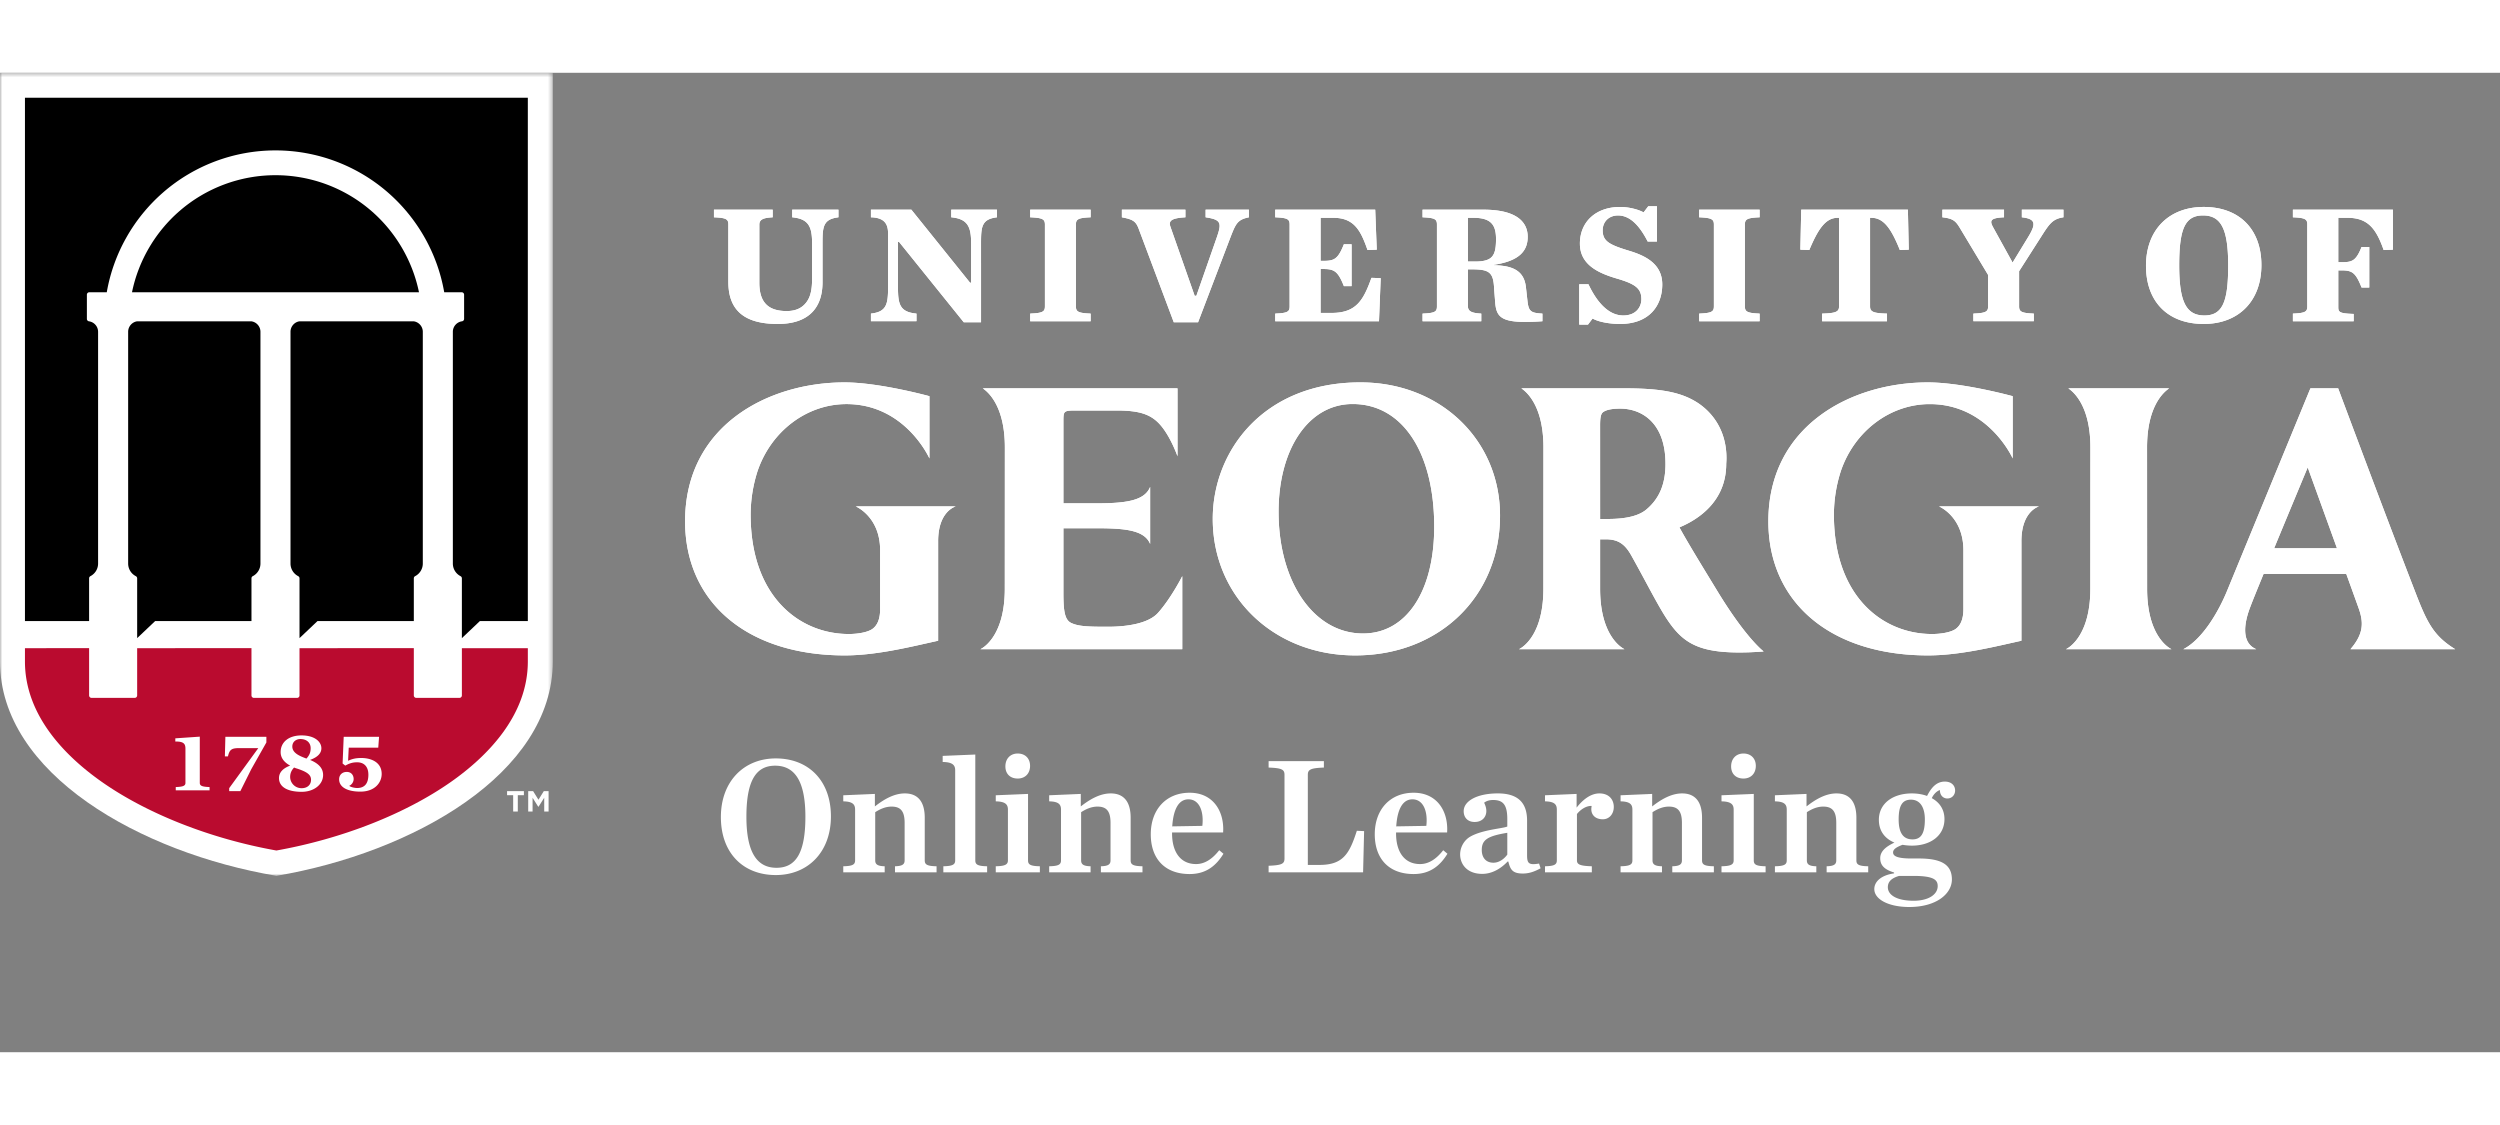 <svg width="200" height="90" viewBox="0 0 559 219" xmlns="http://www.w3.org/2000/svg" xmlns:xlink="http://www.w3.org/1999/xlink">
 <rect x="0" y="0" width="559" height="219" fill="#808080" stroke="none"/>
 <title>University of Georgia</title>
<defs><path id="a" d="M0 .47h123.603v179.562H0z"/></defs>
<g fill="none" fill-rule="evenodd"><g transform="translate(0 -.469)"><mask id="b" fill="#fff"><use xlink:href="#a"/></mask><path d="M123.603.47V132.1c0 25.11-31.411 42.778-61.802 47.931C31.41 174.88 0 157.212 0 132.102V.468h123.603z" fill="#FFF" mask="url(#b)"/></g><path d="M83.063 30.915A32.728 32.728 0 0 0 61.6 22.9a32.733 32.733 0 0 0-21.464 8.014c-5.424 4.71-9.19 11.155-10.62 18.16h64.168c-1.43-7.005-5.197-13.45-10.621-18.16M56.18 55.569H30.685c-1.112.15-1.975 1.095-2.031 2.246v51.913c0 1.196.659 2.28 1.72 2.829a.546.546 0 0 1 .295.484v13.369l4.019-3.811h21.542v-9.563c0-.203.113-.39.293-.482a3.175 3.175 0 0 0 1.714-2.826V57.915c0-1.182-.884-2.19-2.055-2.346M92.484 55.569H66.987c-1.112.15-1.975 1.095-2.03 2.246v51.913c0 1.196.658 2.28 1.72 2.829a.546.546 0 0 1 .294.484v13.369l4.018-3.811h21.542v-9.563c0-.203.113-.39.293-.482a3.176 3.176 0 0 0 1.715-2.826V57.915c0-1.182-.884-2.19-2.055-2.346" fill="#000"/><path d="M22.715 158.519c10.203 7.18 24.403 12.762 39.086 15.38 14.684-2.618 28.884-8.2 39.086-15.38 7.817-5.501 17.136-14.632 17.136-26.887v-2.977h-14.747v10.572c0 .3-.244.543-.545.543h-9.655a.545.545 0 0 1-.545-.543v-10.572H66.97v10.572c0 .3-.242.543-.543.543h-9.655a.543.543 0 0 1-.544-.543v-10.572H30.668v10.572c0 .3-.243.543-.544.543h-9.655a.543.543 0 0 1-.544-.543v-10.572H5.579v2.977c0 12.255 9.319 21.386 17.136 26.887" fill="#BA0B2F"/><path d="M19.925 113.036c0-.203.113-.39.293-.482a3.174 3.174 0 0 0 1.715-2.826V57.914a2.378 2.378 0 0 0-2.038-2.343.542.542 0 0 1-.468-.538v-5.414c0-.301.243-.544.544-.544h3.903c1.497-8.637 5.979-16.57 12.628-22.345A38.271 38.271 0 0 1 61.6 17.357a38.27 38.27 0 0 1 25.097 9.373c6.65 5.776 11.132 13.708 12.629 22.345h3.903c.3 0 .544.243.544.544v5.41a.544.544 0 0 1-.471.54 2.379 2.379 0 0 0-2.044 2.245v51.914c0 1.196.66 2.28 1.723 2.829.18.094.293.28.294.483v13.374l4.017-3.811v-.004h10.73V5.579H5.579v117.02h14.346v-9.563z" fill="#000"/><path d="M44.673 158.793V148.44l-5.472.377v.715l.13-.001c.91 0 1.462.139 1.775.445.253.248.359.598.359 1.174v7.643c0 .706-.698.863-2.167.918v.734h7.562v-.734c-1.482-.055-2.187-.212-2.187-.918M50.968 152.861c.347-1.438.726-1.857 2.454-1.857h4.335l-.08.11-6.43 8.842v.663h2.499l2.438-4.896 3.379-5.984v-1.266h-9.168l-.113 4.388h.686zM67.442 159.965a2.54 2.54 0 0 1-2.565-2.507c0-.793.27-1.454.85-2.08l.034-.036.046.02c.188.086.411.165.648.229 2.281.754 3.09 1.405 3.09 2.486 0 1.147-.827 1.888-2.103 1.888zm-.29-10.993c1.405 0 2.313.809 2.313 2.063 0 .879-.27 1.558-.908 2.27l-.03.036-.045-.016c-1.579-.578-3.12-1.261-3.12-2.677 0-1.1.9-1.676 1.79-1.676zm2.173 4.67l.162-.061c1.575-.593 2.374-1.45 2.374-2.546 0-1.383-1.39-2.872-4.439-2.872-2.836 0-4.669 1.469-4.669 3.742 0 1.186.671 2.175 1.996 2.938l.126.073-.135.052c-1.563.618-2.356 1.54-2.356 2.74 0 1.949 1.851 3.066 5.078 3.066 2.727 0 4.786-1.618 4.786-3.762 0-1.425-.904-2.505-2.763-3.301l-.16-.068zM80.772 153.213c-1.097 0-1.944.17-2.835.574l-.103.047.004-.114.14-2.813h6.6l.181-2.434h-7.906l-.247 5.972.595.473c.864-.471 1.58-.742 2.643-.742 1.606 0 2.527 1.013 2.527 2.779 0 1.97-.844 2.97-2.508 2.97-.576 0-1.412-.207-1.688-.42l-.087-.066.1-.051c.44-.221.89-.796.89-1.466 0-.793-.477-1.594-1.537-1.594-1.022 0-1.71.664-1.71 1.652 0 1.726 1.775 2.755 4.748 2.755 3.275 0 4.767-2.05 4.767-3.954 0-2.631-2.362-3.568-4.575-3.568M118.105 160.619h1.096l1.198 1.925 1.198-1.925h1.067v4.56h-.978v-3.08l-1.259 1.999h-.089l-1.256-2v3.08h-.977v-4.56zm-3.36.918h-1.363v-.918h3.76v.918h-1.361v3.642h-1.037v-3.642zM320.688 101.497c0 14.505-6.25 23.876-15.923 23.876-10.938 0-18.876-11.433-18.876-27.188 0-14.2 6.796-24.117 16.526-24.117h.06c11.064 0 18.213 10.767 18.213 27.43m-16.465-32.269h-.06c-21.66 0-32.993 15.354-32.993 30.522 0 17.4 13.692 30.522 31.847 30.522 18.769 0 32.39-13.14 32.39-31.245 0-16.988-13.406-29.799-31.184-29.799M209.77 104.729v22.26l-2.322.52c-5.458 1.233-12.249 2.764-18.56 2.764-21.689 0-35.703-11.768-35.703-29.98 0-21.343 18.488-31.063 35.667-31.063 7.762 0 18.97 3.083 18.97 3.083v13.92S202.44 74.08 189.27 74.08c-8.835 0-16.823 6.014-19.874 14.964a32.012 32.012 0 0 0-1.553 9.743c0 18.449 11.024 26.706 21.948 26.706 1.636 0 3.833-.265 5.096-1.013 1.266-.783 1.911-2.315 1.911-4.55V106.78c0-7.588-5.472-9.83-5.472-9.83h22.407s-3.964.988-3.964 7.779M451.99 104.729v22.26l-2.322.52c-5.458 1.233-12.25 2.764-18.56 2.764-21.69 0-35.704-11.768-35.704-29.98 0-21.343 18.488-31.063 35.667-31.063 7.763 0 18.97 3.083 18.97 3.083v13.92s-5.384-12.152-18.55-12.152c-8.838 0-16.824 6.014-19.875 14.964a31.982 31.982 0 0 0-1.554 9.743c0 18.449 11.024 26.706 21.948 26.706 1.635 0 3.833-.265 5.095-1.013 1.266-.783 1.913-2.315 1.913-4.55V106.78c0-7.588-5.473-9.83-5.473-9.83h22.408s-3.964.988-3.964 7.779M247.024 123.867c-3.833 0-5.915-.118-7.398-.8-1.572-.662-1.849-2.724-1.849-6.81V101.84h7.175c6.48 0 10.916.364 12.222 3.513V92.588c-1.237 3.133-5.47 3.688-12.222 3.688h-7.175v-18.21c0-2.552 0-2.552 3.213-2.552h8.653c5.306 0 7.91.884 10.08 3.552 2.168 2.668 3.566 6.685 3.566 6.685V70.554h-43.55c1.371.916 4.946 4.167 4.946 13.202l-.013 31.625c0 11.175-5.46 13.507-5.46 13.507h45.141v-16.336s-2.42 4.817-5.39 8.175c-2.969 3.357-10.809 3.14-11.939 3.14M383.934 115.777c-2.571-4.232-6.481-10.558-8.414-14.134 4.147-1.73 10.465-5.756 10.465-14.212v-.015c.03-.416.052-.84.052-1.279 0-5.1-2.2-9.425-6.196-12.18-3.69-2.48-8.21-3.403-16.676-3.403h-22.998c1.37.916 4.946 4.168 4.946 13.202l-.013 31.625c0 11.176-5.461 13.507-5.461 13.507h23.606s-5.461-2.33-5.461-13.507v-11.07h1.225c2.659 0 4.186.924 5.629 3.407.898 1.59 1.759 3.18 2.598 4.726 1.647 3.04 3.774 7.09 5.324 9.464 3.663 5.598 7.189 8.033 18.422 7.673 0 0 1.914-.069 3.375-.193 0 0-3.851-2.796-10.423-13.61m-11.531-28.375c0 4.477-1.322 7.7-4.157 10.145l-.003.004c-1.7 1.492-4.562 2.218-8.752 2.218h-1.707V78.787c0-1.665.17-2.469.59-2.848.688-.562 1.996-.847 3.888-.847 4.902 0 10.14 3.234 10.14 12.311M485.556 128.888s-5.461-2.331-5.461-13.507l-.013-31.624c0-9.035 3.575-12.287 4.946-13.202h-22.562c1.37.915 4.945 4.167 4.945 13.202l-.012 31.624c0 11.176-5.461 13.507-5.461 13.507h23.618zM508.499 106.313c3.525-8.533 7.505-18.08 7.505-18.08s3.441 9.502 6.545 18.08h-14.05zm40.483 22.575c-4.998-3.098-6.347-6.056-9.22-13.544-4.853-12.515-11.542-30.329-16.827-44.45l-.127-.34h-6.199l-18.553 45.085c-2.036 5.03-5.676 11.1-9.87 13.25h16.322c-3.498-1.463-2.702-6.044-1.266-9.655.272-.759 1.404-3.554 2.891-7.177h18.493c1.485 4.11 2.612 7.231 2.771 7.688 1.168 3.288 1.065 5.755-1.835 9.143h23.42zM162.855 46.758V33.944c0-1.174-.383-1.516-3.216-1.629v-1.707h13.132v1.707c-1.874.113-2.984.38-2.984 1.63v13.002c0 4.436 2.028 6.332 6.125 6.332 1.645 0 2.948-.455 3.904-1.403 1.189-1.175 1.762-2.805 1.762-5.687v-8.15c0-3.639-.804-5.384-4.44-5.724v-1.707h10.337v1.707c-3.407.416-3.56 2.085-3.56 5.724v8.795c0 5.8-3.18 9.326-9.994 9.326-7.006 0-11.066-2.653-11.066-9.402M201.022 37.811h-.23v10.312c0 3.677.458 5.383 4.133 5.724v1.706h-10.184v-1.706c3.408-.379 3.83-2.01 3.83-5.724V35.916c0-2.01-.728-3.526-3.83-3.602v-1.706h9.037l13.133 16.34h.23v-8.909c0-3.639-.804-5.384-4.442-5.725v-1.706h10.222v1.706c-3.407.417-3.56 2.086-3.56 5.725V55.78h-3.867l-14.472-17.969zM230.35 53.847c2.833-.114 3.293-.455 3.293-1.63V33.944c0-1.175-.46-1.516-3.293-1.63v-1.706h13.517v1.706c-2.835.114-3.293.455-3.293 1.63v18.273c0 1.175.458 1.516 3.293 1.63v1.706H230.35v-1.706zM254.567 34.779c-.613-1.592-1.302-2.01-3.715-2.464v-1.706h14.205v1.706c-3.33.19-3.79.872-3.33 2.16l5.4 15.392h.38l4.52-12.927c1.148-3.3 1.148-4.095-2.45-4.625v-1.706h9.685v1.706c-2.603.53-2.947 1.44-4.173 4.587L267.89 55.78h-5.435l-7.888-21.002zM285.139 53.847c2.835-.114 3.218-.455 3.218-1.63V33.944c0-1.175-.383-1.516-3.218-1.63v-1.706h22.36l.346 8.947-2.067.076c-1.493-4.284-2.95-7.203-7.62-7.203h-2.872v9.63h.575c2.45 0 3.293-.342 4.632-3.716h1.724v9.363h-1.724c-1.34-3.374-2.182-3.828-4.632-3.828h-.575v9.82h2.49c5.59 0 7.12-2.996 8.883-7.849l2.067.076-.383 9.63h-23.204v-1.707zM329.762 42.21c3.943 0 4.747-1.252 4.747-5.043 0-3.109-1.071-4.739-5.017-4.739h-1.262v9.781h1.532zm-1.532 10.007c0 1.251 1.11 1.516 2.985 1.63v1.706h-13.132v-1.706c2.833-.114 3.215-.454 3.215-1.63V33.944c0-1.174-.382-1.516-3.215-1.63v-1.706h13.593c7.657 0 9.917 2.92 9.917 6.066 0 3.033-1.723 5.383-7.543 6.255v.113c5.359.04 6.853 2.124 7.159 5.005l.306 2.73c.269 2.54.65 2.92 3.37 3.07v1.706a50.448 50.448 0 0 1-3.905.152c-5.591 0-6.433-1.44-6.662-4.435l-.231-2.919c-.152-3.64-.956-4.399-4.9-4.399h-.957v8.265zM353.113 47.289h2.067c1.954 4.17 4.595 6.975 7.774 6.975 2.833 0 4.057-1.857 4.057-3.64 0-2.425-1.378-3.411-5.513-4.624-4.25-1.251-8.233-3.147-8.233-7.81 0-4.814 3.524-8.188 8.998-8.188 1.954 0 4.097.569 5.246 1.213l1.035-1.364h1.952v7.885h-2.068c-1.837-3.601-3.982-5.838-6.624-5.838-2.068 0-3.445 1.402-3.445 3.336 0 2.426 1.492 3.222 5.858 4.549 3.522 1.062 7.465 2.843 7.465 7.544 0 4.663-2.833 8.833-9.456 8.833-2.068 0-4.634-.38-6.127-1.213l-1.034 1.364h-1.952v-9.022zM379.932 53.847c2.835-.114 3.293-.455 3.293-1.63V33.944c0-1.175-.458-1.516-3.293-1.63v-1.706h13.517v1.706c-2.833.114-3.293.455-3.293 1.63v18.273c0 1.175.46 1.516 3.293 1.63v1.706h-13.517v-1.706zM407.422 53.847c3.179-.076 3.79-.455 3.79-1.63V32.428h-.306c-2.794 0-4.44 2.691-6.355 7.203l-1.991-.076.19-8.947h23.855l.193 8.947-1.992.076c-1.877-4.663-3.561-7.203-6.357-7.203h-.305v19.79c0 1.174.612 1.553 3.79 1.63v1.705h-14.512v-1.706zM453.577 36.598c1.761-2.919 1.532-3.943-1.494-4.284v-1.706h9.305v1.706c-2.297.341-3.064 1.326-4.71 3.905l-5.207 8.15v7.848c0 1.175.46 1.516 3.293 1.63v1.706h-13.517v-1.706c2.835-.114 3.294-.455 3.294-1.63v-7.014l-6.357-10.576c-.919-1.517-1.532-2.047-3.867-2.313v-1.706h13.784v1.706c-3.254.152-3.215.834-2.375 2.35l4.29 7.772 3.561-5.838zM498.222 43.081c0-8.113-1.57-11.184-5.63-11.184-4.058 0-5.321 3.071-5.321 11.184 0 8.15 1.57 11.183 5.629 11.183 4.059 0 5.322-3.033 5.322-11.183m-18.38.075c0-7.999 5.093-13.155 12.905-13.155 8 0 12.903 5.005 12.903 13.004 0 8.036-5.093 13.155-12.903 13.155-8.003 0-12.904-4.967-12.904-13.004M512.692 53.847c2.833-.114 3.216-.455 3.216-1.63V33.944c0-1.175-.383-1.516-3.216-1.63v-1.706h22.361v8.947l-2.068.076c-1.607-4.55-3.369-7.203-8.04-7.203h-2.106v9.932h.651c2.45 0 3.293-.265 4.556-3.41h1.724v9.06h-1.724c-1.339-3.375-2.106-3.83-4.556-3.83h-.65v8.037c0 1.251.037 1.592 3.445 1.706v1.63h-13.593v-1.706zM180.086 166.348c0-8.088-2.456-11.414-6.765-11.414-4.271 0-6.425 3.326-6.425 11.414 0 8.126 2.457 11.415 6.727 11.415 4.309 0 6.463-3.29 6.463-11.415m-18.897.076c0-7.975 5.139-13.116 12.283-13.116 7.333 0 12.322 4.99 12.322 12.965 0 8.012-5.179 13.115-12.322 13.115-7.332 0-12.283-4.952-12.283-12.964M188.555 177.422c2.154-.038 2.646-.416 2.646-1.323V164.76c0-1.133-.492-1.814-2.646-1.852v-1.36l7.068-.302v2.797c1.928-1.513 4.233-2.91 6.69-2.91 2.986 0 4.46 1.927 4.46 5.442v9.524c0 .907.454 1.285 2.645 1.323v1.361h-9.298v-1.36c1.626-.039 2.155-.417 2.155-1.324v-8.39c0-2.608-.907-3.629-2.91-3.629-1.436 0-2.646.605-3.666 1.247V176.1c0 .907.529 1.285 2.116 1.323v1.361h-9.26v-1.36zM210.933 177.422c2.154-.038 2.646-.416 2.646-1.323v-20.145c0-1.134-.567-1.814-2.797-1.852v-1.36l7.295-.303v23.66c0 .907.454 1.285 2.645 1.323v1.361h-9.79v-1.36zM224.805 155.085c0-1.701 1.096-2.873 2.759-2.873 1.663 0 2.76 1.097 2.76 2.76 0 1.7-1.097 2.835-2.76 2.835-1.663 0-2.76-1.021-2.76-2.722zm-2.154 22.337c2.154-.037 2.72-.415 2.72-1.322v-11.34c0-1.133-.528-1.813-2.72-1.851v-1.361l7.218-.302V176.1c0 .907.455 1.285 2.646 1.322v1.36h-9.864v-1.36zM234.595 177.422c2.154-.038 2.646-.416 2.646-1.323V164.76c0-1.133-.492-1.814-2.646-1.852v-1.36l7.068-.302v2.797c1.928-1.513 4.233-2.91 6.69-2.91 2.986 0 4.46 1.927 4.46 5.442v9.524c0 .907.454 1.285 2.645 1.323v1.361h-9.298v-1.36c1.626-.039 2.155-.417 2.155-1.324v-8.39c0-2.608-.907-3.629-2.91-3.629-1.436 0-2.646.605-3.666 1.247V176.1c0 .907.529 1.285 2.116 1.323v1.361h-9.26v-1.36zM262.113 168.503l6.728-.114c.377-3.25-.68-5.934-3.1-5.934-2.078 0-3.363 2.004-3.628 6.048m-4.8 1.776c0-5.594 3.477-9.297 8.693-9.297 5.253 0 7.786 4.157 7.484 8.88h-11.415V170.09c0 4.044 1.814 6.84 5.367 6.84 2.003 0 3.704-1.208 5.178-3.098l.945.794c-1.588 2.57-3.779 4.535-7.559 4.535-5.594 0-8.693-3.477-8.693-8.882M283.66 177.309c2.985-.113 3.553-.454 3.553-1.625v-18.71c0-1.171-.568-1.511-3.553-1.624v-1.437h12.36v1.437c-2.987.113-3.59.453-3.59 1.625v20.145h2.606c5.254 0 6.69-2.457 8.353-7.635l1.625.076-.226 9.222H283.66v-1.474zM312.198 168.503l6.728-.114c.377-3.25-.68-5.934-3.1-5.934-2.078 0-3.363 2.004-3.628 6.048m-4.8 1.776c0-5.594 3.477-9.297 8.693-9.297 5.253 0 7.786 4.157 7.484 8.88H312.16V170.09c0 4.044 1.814 6.84 5.367 6.84 2.003 0 3.704-1.208 5.178-3.098l.945.794c-1.588 2.57-3.779 4.535-7.559 4.535-5.594 0-8.693-3.477-8.693-8.882M337.032 174.814v-4.875c-4.384.718-5.707 1.55-5.707 3.854 0 1.664.907 2.835 2.608 2.835 1.286 0 2.42-.869 3.1-1.814m-10.546-.038c0-1.51.794-3.174 2.381-4.044 2.76-1.512 7.106-1.738 8.164-2.192v-1.7c0-3.25-1.02-4.234-3.175-4.234-.869 0-1.512.227-2.003.605.265.567.491 1.171.491 1.852 0 1.398-.982 2.457-2.607 2.457-1.588 0-2.457-1.02-2.457-2.419 0-2.268 2.985-3.969 7.635-3.969 4.46 0 6.54 2.041 6.54 6.085v7.748c0 1.852.414 2.23 2.681 1.852l.341 1.06c-1.398.754-2.57 1.17-3.968 1.17-2.306 0-2.797-.869-3.25-2.683h-.152c-1.512 1.587-3.477 2.76-5.67 2.76-3.476 0-4.95-2.23-4.95-4.348M345.462 177.422c2.154-.038 2.646-.416 2.646-1.323V164.76c0-1.133-.492-1.814-2.646-1.852v-1.36l7.068-.302v3.061c1.323-1.7 3.099-3.175 5.103-3.175 2.154 0 3.212 1.398 3.212 3.024 0 1.587-1.021 2.76-2.456 2.76-1.55 0-2.571-.87-2.571-2.269 0-.189.039-.49.076-.718-1.323-.038-2.571.907-3.288 1.814V176.1c0 .907.642 1.248 3.326 1.323v1.361h-10.47v-1.36zM362.358 177.422c2.154-.038 2.646-.416 2.646-1.323V164.76c0-1.133-.492-1.814-2.646-1.852v-1.36l7.068-.302v2.797c1.928-1.513 4.233-2.91 6.69-2.91 2.986 0 4.46 1.927 4.46 5.442v9.524c0 .907.454 1.285 2.645 1.323v1.361h-9.298v-1.36c1.626-.039 2.155-.417 2.155-1.324v-8.39c0-2.608-.907-3.629-2.91-3.629-1.436 0-2.646.605-3.666 1.247V176.1c0 .907.53 1.285 2.116 1.323v1.361h-9.26v-1.36zM387.08 155.085c0-1.701 1.096-2.873 2.76-2.873 1.662 0 2.76 1.097 2.76 2.76 0 1.7-1.098 2.835-2.76 2.835-1.664 0-2.76-1.021-2.76-2.722zm-2.154 22.337c2.154-.037 2.72-.415 2.72-1.322v-11.34c0-1.133-.528-1.813-2.72-1.851v-1.361l7.218-.302V176.1c0 .907.455 1.285 2.646 1.322v1.36h-9.864v-1.36zM396.87 177.422c2.154-.038 2.646-.416 2.646-1.323V164.76c0-1.133-.492-1.814-2.646-1.852v-1.36l7.068-.302v2.797c1.928-1.513 4.233-2.91 6.69-2.91 2.986 0 4.46 1.927 4.46 5.442v9.524c0 .907.454 1.285 2.645 1.323v1.361h-9.298v-1.36c1.626-.039 2.155-.417 2.155-1.324v-8.39c0-2.608-.907-3.629-2.91-3.629-1.436 0-2.646.605-3.666 1.247V176.1c0 .907.53 1.285 2.116 1.323v1.361h-9.26v-1.36zM430.398 166.953c0-2.797-1.134-4.422-3.1-4.422-1.889 0-2.758 1.247-2.758 4.422 0 3.212 1.171 4.46 3.098 4.46 1.853 0 2.76-1.248 2.76-4.46m2.872 14.892c0-1.437-.982-2.268-5.48-2.268h-3.137c-1.588.453-2.532 1.209-2.532 2.532 0 1.663 1.851 3.024 5.782 3.024 3.251 0 5.367-1.361 5.367-3.288m-2.38-20.146c.868-1.701 2.002-3.212 3.968-3.212 1.474 0 2.306.869 2.306 2.003 0 .945-.68 1.776-1.74 1.776-.869 0-1.663-.642-1.663-1.89-.756.265-1.435.983-1.813 1.815 1.738.945 2.834 2.532 2.834 4.686 0 3.666-3.062 5.934-7.294 5.934a12.43 12.43 0 0 1-2.079-.19c-1.399.53-2.116 1.022-2.116 1.702 0 .756.755 1.36 4.081 1.36h1.701c5.064 0 7.37 1.399 7.37 4.687 0 3.213-3.477 6.16-9.525 6.16-4.686 0-7.824-1.737-7.824-4.005 0-1.663 1.513-3.1 4.423-3.515v-.19c-2.344-.717-3.1-1.738-3.1-3.212 0-1.398 1.06-2.494 3.175-3.477-2.079-.87-3.477-2.532-3.477-5.102 0-3.63 3.1-5.897 7.371-5.897 1.21 0 2.381.189 3.401.567" fill="#FFF"/><path d="M320.688 101.497c0 14.505-6.25 23.876-15.923 23.876-10.938 0-18.876-11.433-18.876-27.188 0-14.2 6.796-24.117 16.526-24.117h.06c11.064 0 18.213 10.767 18.213 27.43m-16.465-32.269h-.06c-21.66 0-32.993 15.354-32.993 30.522 0 17.4 13.692 30.522 31.847 30.522 18.769 0 32.39-13.14 32.39-31.245 0-16.988-13.406-29.799-31.184-29.799M209.77 104.729v22.26l-2.322.52c-5.458 1.233-12.249 2.764-18.56 2.764-21.689 0-35.703-11.768-35.703-29.98 0-21.343 18.488-31.063 35.667-31.063 7.762 0 18.97 3.083 18.97 3.083v13.92S202.44 74.08 189.27 74.08c-8.835 0-16.823 6.014-19.874 14.964a32.012 32.012 0 0 0-1.553 9.743c0 18.449 11.024 26.706 21.948 26.706 1.636 0 3.833-.265 5.096-1.013 1.266-.783 1.911-2.315 1.911-4.55V106.78c0-7.588-5.472-9.83-5.472-9.83h22.407s-3.964.988-3.964 7.779M451.99 104.729v22.26l-2.322.52c-5.458 1.233-12.25 2.764-18.56 2.764-21.69 0-35.704-11.768-35.704-29.98 0-21.343 18.488-31.063 35.667-31.063 7.763 0 18.97 3.083 18.97 3.083v13.92s-5.384-12.152-18.55-12.152c-8.838 0-16.824 6.014-19.875 14.964a31.982 31.982 0 0 0-1.554 9.743c0 18.449 11.024 26.706 21.948 26.706 1.635 0 3.833-.265 5.095-1.013 1.266-.783 1.913-2.315 1.913-4.55V106.78c0-7.588-5.473-9.83-5.473-9.83h22.408s-3.964.988-3.964 7.779M247.024 123.867c-3.833 0-5.915-.118-7.398-.8-1.572-.662-1.849-2.724-1.849-6.81V101.84h7.175c6.48 0 10.916.364 12.222 3.513V92.588c-1.237 3.133-5.47 3.688-12.222 3.688h-7.175v-18.21c0-2.552 0-2.552 3.213-2.552h8.653c5.306 0 7.91.884 10.08 3.552 2.168 2.668 3.566 6.685 3.566 6.685V70.554h-43.55c1.371.916 4.946 4.167 4.946 13.202l-.013 31.625c0 11.175-5.46 13.507-5.46 13.507h45.141v-16.336s-2.42 4.817-5.39 8.175c-2.969 3.357-10.809 3.14-11.939 3.14M383.934 115.777c-2.571-4.232-6.481-10.558-8.414-14.134 4.147-1.73 10.465-5.756 10.465-14.212v-.015c.03-.416.052-.84.052-1.279 0-5.1-2.2-9.425-6.196-12.18-3.69-2.48-8.21-3.403-16.676-3.403h-22.998c1.37.916 4.946 4.168 4.946 13.202l-.013 31.625c0 11.176-5.461 13.507-5.461 13.507h23.606s-5.461-2.33-5.461-13.507v-11.07h1.225c2.659 0 4.186.924 5.629 3.407.898 1.59 1.759 3.18 2.598 4.726 1.647 3.04 3.774 7.09 5.324 9.464 3.663 5.598 7.189 8.033 18.422 7.673 0 0 1.914-.069 3.375-.193 0 0-3.851-2.796-10.423-13.61m-11.531-28.375c0 4.477-1.322 7.7-4.157 10.145l-.003.004c-1.7 1.492-4.562 2.218-8.752 2.218h-1.707V78.787c0-1.665.17-2.469.59-2.848.688-.562 1.996-.847 3.888-.847 4.902 0 10.14 3.234 10.14 12.311M485.556 128.888s-5.461-2.331-5.461-13.507l-.013-31.624c0-9.035 3.575-12.287 4.946-13.202h-22.562c1.37.915 4.945 4.167 4.945 13.202l-.012 31.624c0 11.176-5.461 13.507-5.461 13.507h23.618zM508.499 106.313c3.525-8.533 7.505-18.08 7.505-18.08s3.441 9.502 6.545 18.08h-14.05zm40.483 22.575c-4.998-3.098-6.347-6.056-9.22-13.544-4.853-12.515-11.542-30.329-16.827-44.45l-.127-.34h-6.199l-18.553 45.085c-2.036 5.03-5.676 11.1-9.87 13.25h16.322c-3.498-1.463-2.702-6.044-1.266-9.655.272-.759 1.404-3.554 2.891-7.177h18.493c1.485 4.11 2.612 7.231 2.771 7.688 1.168 3.288 1.065 5.755-1.835 9.143h23.42zM162.855 46.758V33.944c0-1.174-.383-1.516-3.216-1.629v-1.707h13.132v1.707c-1.874.113-2.984.38-2.984 1.63v13.002c0 4.436 2.028 6.332 6.125 6.332 1.645 0 2.948-.455 3.904-1.403 1.189-1.175 1.762-2.805 1.762-5.687v-8.15c0-3.639-.804-5.384-4.44-5.724v-1.707h10.337v1.707c-3.407.416-3.56 2.085-3.56 5.724v8.795c0 5.8-3.18 9.326-9.994 9.326-7.006 0-11.066-2.653-11.066-9.402M201.022 37.811h-.23v10.312c0 3.677.458 5.383 4.133 5.724v1.706h-10.184v-1.706c3.408-.379 3.83-2.01 3.83-5.724V35.916c0-2.01-.728-3.526-3.83-3.602v-1.706h9.037l13.133 16.34h.23v-8.909c0-3.639-.804-5.384-4.442-5.725v-1.706h10.222v1.706c-3.407.417-3.56 2.086-3.56 5.725V55.78h-3.867l-14.472-17.969zM230.35 53.847c2.833-.114 3.293-.455 3.293-1.63V33.944c0-1.175-.46-1.516-3.293-1.63v-1.706h13.517v1.706c-2.835.114-3.293.455-3.293 1.63v18.273c0 1.175.458 1.516 3.293 1.63v1.706H230.35v-1.706zM254.567 34.779c-.613-1.592-1.302-2.01-3.715-2.464v-1.706h14.205v1.706c-3.33.19-3.79.872-3.33 2.16l5.4 15.392h.38l4.52-12.927c1.148-3.3 1.148-4.095-2.45-4.625v-1.706h9.685v1.706c-2.603.53-2.947 1.44-4.173 4.587L267.89 55.78h-5.435l-7.888-21.002zM285.139 53.847c2.835-.114 3.218-.455 3.218-1.63V33.944c0-1.175-.383-1.516-3.218-1.63v-1.706h22.36l.346 8.947-2.067.076c-1.493-4.284-2.95-7.203-7.62-7.203h-2.872v9.63h.575c2.45 0 3.293-.342 4.632-3.716h1.724v9.363h-1.724c-1.34-3.374-2.182-3.828-4.632-3.828h-.575v9.82h2.49c5.59 0 7.12-2.996 8.883-7.849l2.067.076-.383 9.63h-23.204v-1.707zM329.762 42.21c3.943 0 4.747-1.252 4.747-5.043 0-3.109-1.071-4.739-5.017-4.739h-1.262v9.781h1.532zm-1.532 10.007c0 1.251 1.11 1.516 2.985 1.63v1.706h-13.132v-1.706c2.833-.114 3.215-.454 3.215-1.63V33.944c0-1.174-.382-1.516-3.215-1.63v-1.706h13.593c7.657 0 9.917 2.92 9.917 6.066 0 3.033-1.723 5.383-7.543 6.255v.113c5.359.04 6.853 2.124 7.159 5.005l.306 2.73c.269 2.54.65 2.92 3.37 3.07v1.706a50.448 50.448 0 0 1-3.905.152c-5.591 0-6.433-1.44-6.662-4.435l-.231-2.919c-.152-3.64-.956-4.399-4.9-4.399h-.957v8.265zM353.113 47.289h2.067c1.954 4.17 4.595 6.975 7.774 6.975 2.833 0 4.057-1.857 4.057-3.64 0-2.425-1.378-3.411-5.513-4.624-4.25-1.251-8.233-3.147-8.233-7.81 0-4.814 3.524-8.188 8.998-8.188 1.954 0 4.097.569 5.246 1.213l1.035-1.364h1.952v7.885h-2.068c-1.837-3.601-3.982-5.838-6.624-5.838-2.068 0-3.445 1.402-3.445 3.336 0 2.426 1.492 3.222 5.858 4.549 3.522 1.062 7.465 2.843 7.465 7.544 0 4.663-2.833 8.833-9.456 8.833-2.068 0-4.634-.38-6.127-1.213l-1.034 1.364h-1.952v-9.022zM379.932 53.847c2.835-.114 3.293-.455 3.293-1.63V33.944c0-1.175-.458-1.516-3.293-1.63v-1.706h13.517v1.706c-2.833.114-3.293.455-3.293 1.63v18.273c0 1.175.46 1.516 3.293 1.63v1.706h-13.517v-1.706zM407.422 53.847c3.179-.076 3.79-.455 3.79-1.63V32.428h-.306c-2.794 0-4.44 2.691-6.355 7.203l-1.991-.076.19-8.947h23.855l.193 8.947-1.992.076c-1.877-4.663-3.561-7.203-6.357-7.203h-.305v19.79c0 1.174.612 1.553 3.79 1.63v1.705h-14.512v-1.706zM453.577 36.598c1.761-2.919 1.532-3.943-1.494-4.284v-1.706h9.305v1.706c-2.297.341-3.064 1.326-4.71 3.905l-5.207 8.15v7.848c0 1.175.46 1.516 3.293 1.63v1.706h-13.517v-1.706c2.835-.114 3.294-.455 3.294-1.63v-7.014l-6.357-10.576c-.919-1.517-1.532-2.047-3.867-2.313v-1.706h13.784v1.706c-3.254.152-3.215.834-2.375 2.35l4.29 7.772 3.561-5.838zM498.222 43.081c0-8.113-1.57-11.184-5.63-11.184-4.058 0-5.321 3.071-5.321 11.184 0 8.15 1.57 11.183 5.629 11.183 4.059 0 5.322-3.033 5.322-11.183m-18.38.075c0-7.999 5.093-13.155 12.905-13.155 8 0 12.903 5.005 12.903 13.004 0 8.036-5.093 13.155-12.903 13.155-8.003 0-12.904-4.967-12.904-13.004M512.692 53.847c2.833-.114 3.216-.455 3.216-1.63V33.944c0-1.175-.383-1.516-3.216-1.63v-1.706h22.361v8.947l-2.068.076c-1.607-4.55-3.369-7.203-8.04-7.203h-2.106v9.932h.651c2.45 0 3.293-.265 4.556-3.41h1.724v9.06h-1.724c-1.339-3.375-2.106-3.83-4.556-3.83h-.65v8.037c0 1.251.037 1.592 3.445 1.706v1.63h-13.593v-1.706z" fill="#FFF"/></g>
</svg>